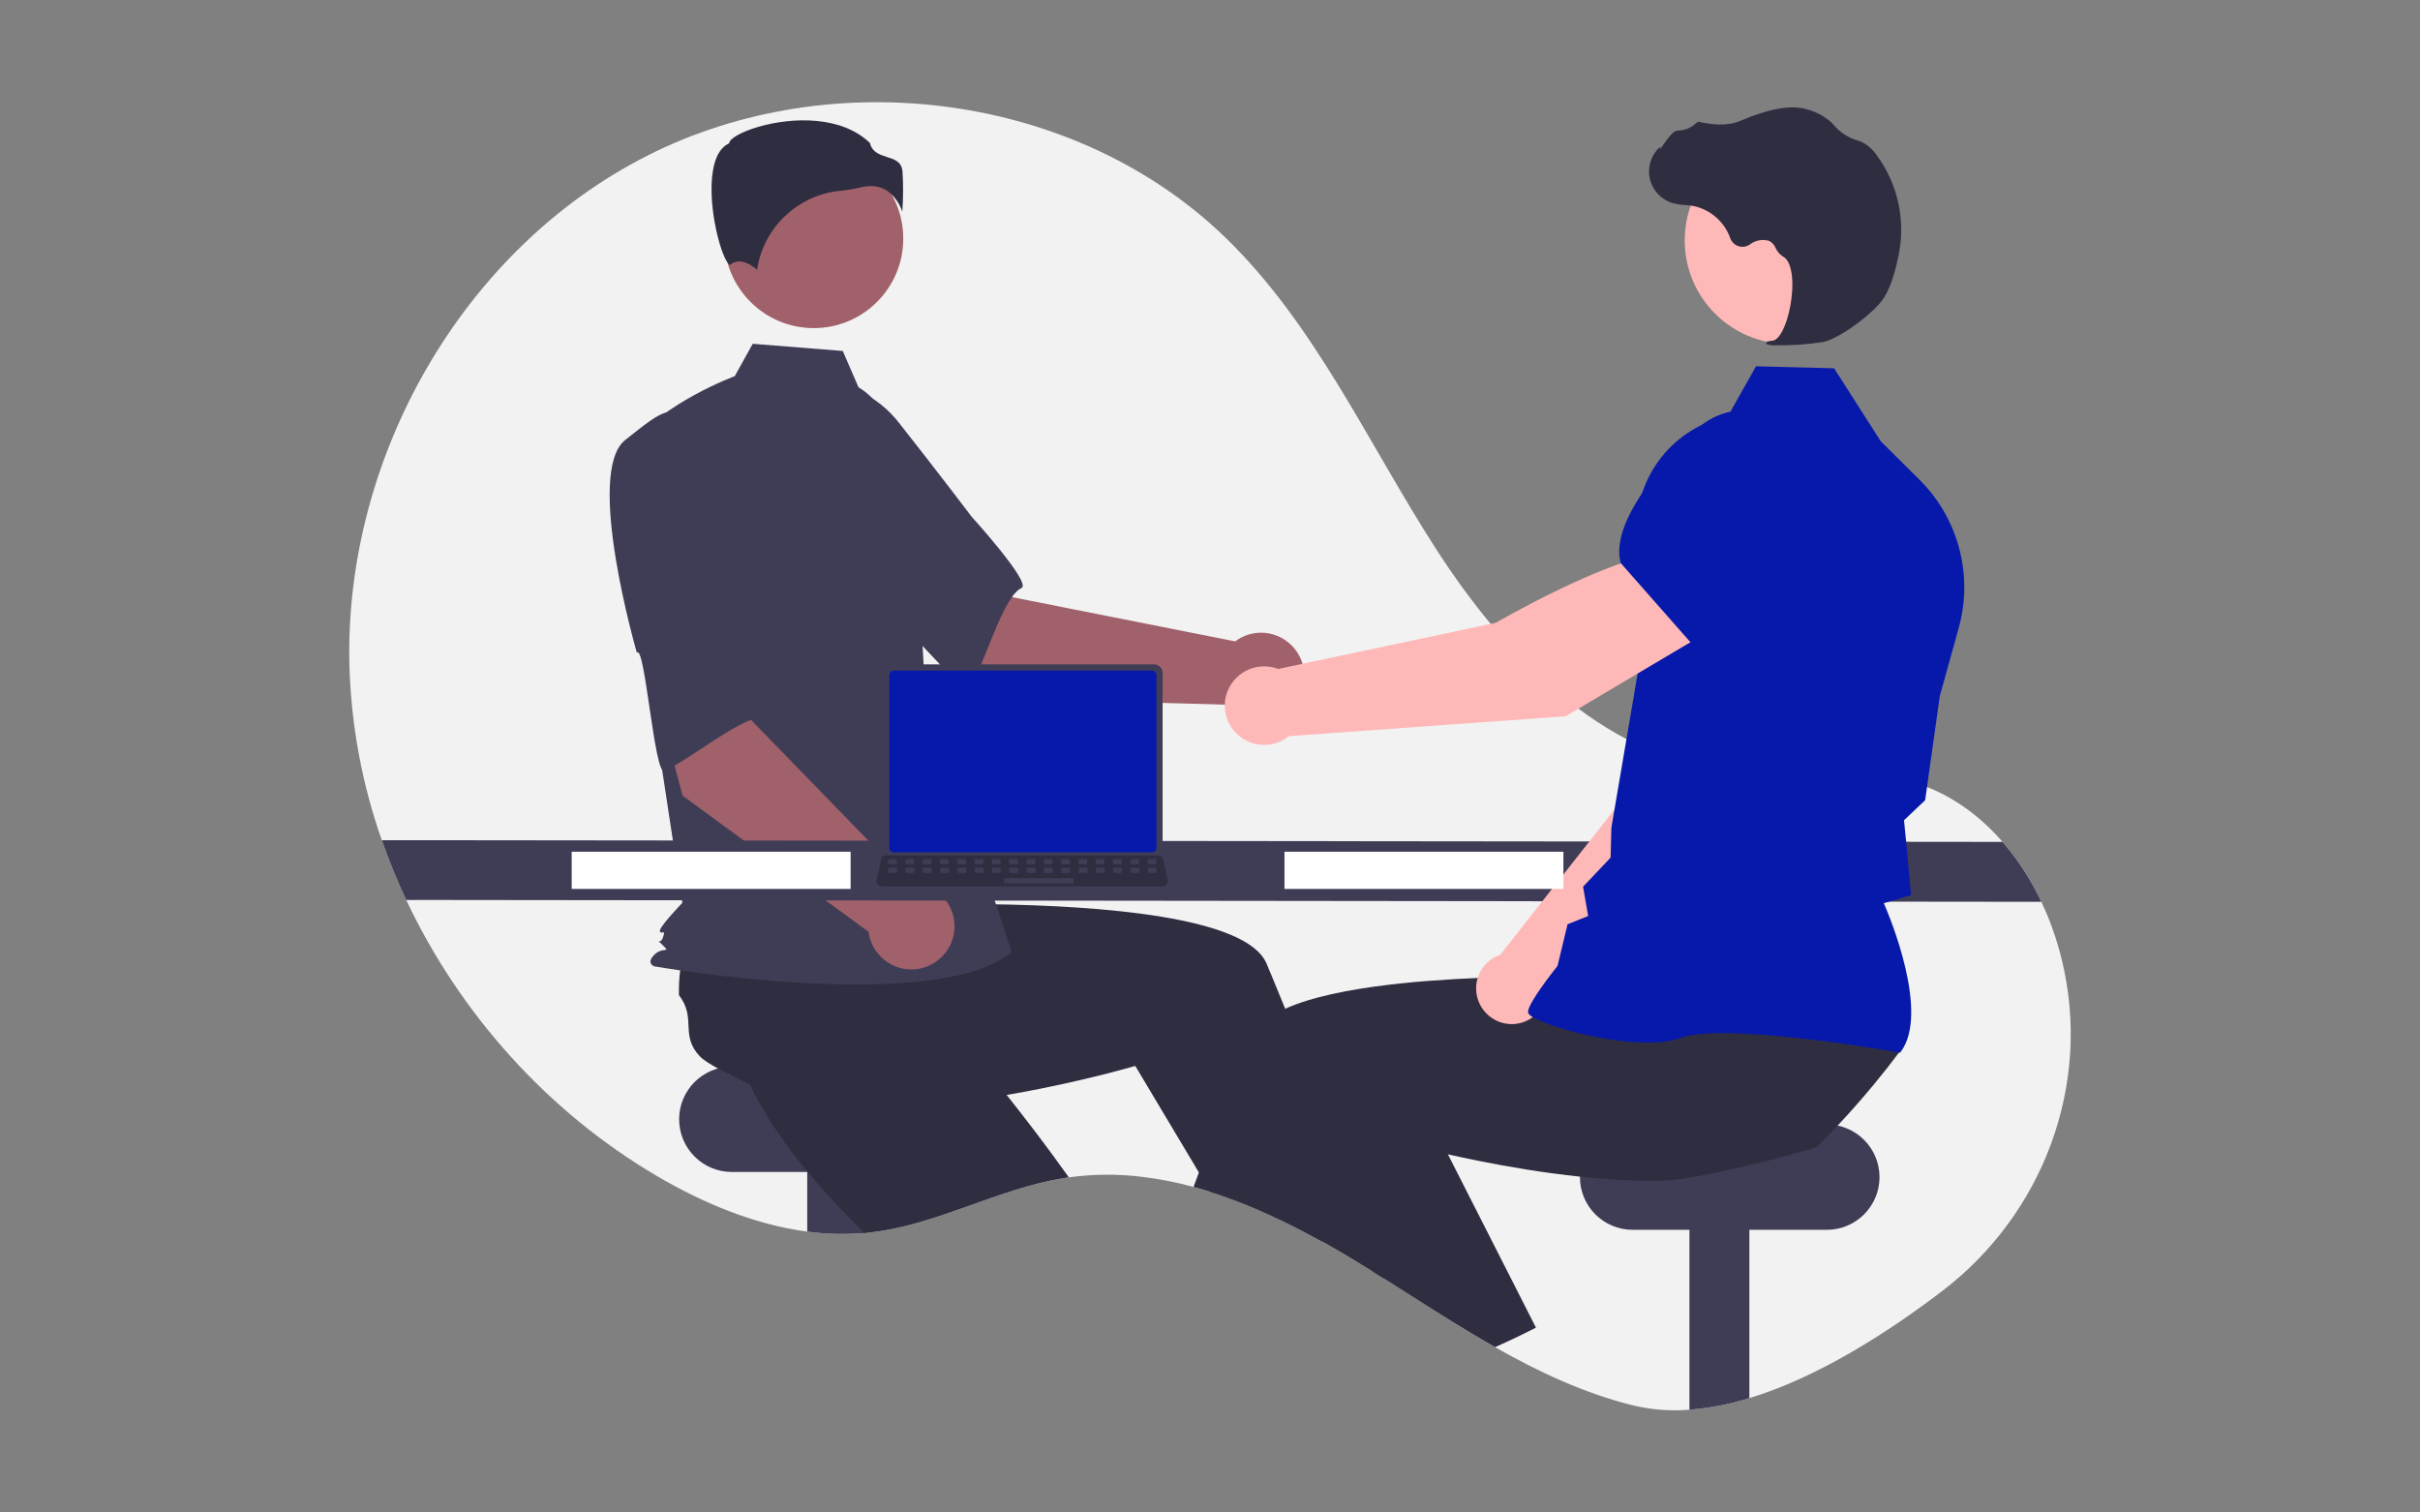 <?xml version="1.0" encoding="UTF-8" standalone="no"?>
<!DOCTYPE svg PUBLIC "-//W3C//DTD SVG 1.1//EN" "http://www.w3.org/Graphics/SVG/1.1/DTD/svg11.dtd">
<svg width="100%" height="100%" viewBox="0 0 800 500" version="1.1" xmlns="http://www.w3.org/2000/svg" xmlns:xlink="http://www.w3.org/1999/xlink" xml:space="preserve" xmlns:serif="http://www.serif.com/" style="fill-rule:evenodd;clip-rule:evenodd;stroke-linejoin:round;stroke-miterlimit:2;">
    <rect x="0" y="0" width="800" height="500" fill="#808080" stroke="none"/>
    <g transform="matrix(0.683,0,0,0.683,400,250)">
        <g id="undraw_interview_re_e5jn.svg" transform="matrix(1,0,0,1,-416.611,-316.555)">
            <clipPath id="_clip1">
                <rect x="0" y="0" width="833.222" height="633.11"/>
            </clipPath>
            <g clip-path="url(#_clip1)">
                <g transform="matrix(1,0,0,1,-183.389,-133.445)">
                    <path d="M954.314,708.907C927.014,729.697 893.754,750.757 861.054,760.687C851.627,763.635 841.9,765.517 832.054,766.297C822.849,767.037 813.584,766.318 804.604,764.167C781.004,758.297 759.114,748.017 737.934,736.007C731.014,732.077 724.174,727.967 717.374,723.767C706.274,716.907 695.284,709.807 684.264,702.877C682.614,701.827 680.974,700.797 679.324,699.777L679.314,699.777C676.654,698.107 673.987,696.461 671.314,694.837C670.844,694.547 670.374,694.267 669.894,693.977C664.844,690.917 659.707,687.927 654.484,685.007C653.844,684.657 653.204,684.297 652.564,683.947C642.458,678.342 632.071,673.258 621.444,668.717C614.464,665.777 607.394,663.127 600.254,660.867L600.244,660.867C597.514,660.007 594.774,659.197 592.024,658.457C583.778,656.195 575.374,654.55 566.884,653.537C555.184,652.121 543.35,652.215 531.674,653.817C530.884,653.927 530.104,654.037 529.314,654.167C497.714,659.227 468.874,676.287 437.134,680.307C436.104,680.437 435.084,680.557 434.054,680.647C433.614,680.687 433.174,680.737 432.734,680.767C423.51,681.557 414.228,681.329 405.054,680.087C379.424,676.707 354.464,666.217 331.994,652.997C279.464,622.087 236.864,574.577 210.964,519.557C206.516,510.128 202.567,500.471 199.134,490.627C189.534,463.33 184.247,434.703 183.464,405.777C181.034,305.417 238.064,204.727 327.604,159.337C417.154,113.947 534.954,128.957 607.174,198.687C650.984,240.987 676.334,298.307 709.304,349.517C742.274,400.717 789.134,449.627 849.574,457.087C880.364,460.887 912.584,453.537 942.094,463.097C958.434,468.397 972.374,478.537 983.604,491.457C991.154,500.225 997.472,509.981 1002.38,520.457C1005.98,528.031 1008.9,535.908 1011.11,543.997C1011.52,545.487 1011.9,546.977 1012.27,548.467C1026.97,608.507 1003.48,671.447 954.314,708.907Z" style="fill:rgb(242,242,242);fill-rule:nonzero;"/>
                </g>
                <path d="M304.665,492.272C304.665,478.198 293.239,466.772 279.165,466.772L185.165,466.772C171.091,466.772 159.665,478.198 159.665,492.272L159.665,492.272C159.665,506.346 171.091,517.772 185.165,517.772L279.165,517.772C293.239,517.772 304.665,506.346 304.665,492.272L304.665,492.272Z" style="fill:rgb(63,61,86);"/>
                <g transform="matrix(1,0,0,1,-183.389,-133.445)">
                    <path d="M434.054,638.217L434.054,680.647C424.398,681.581 414.666,681.394 405.054,680.087L405.054,638.217L434.054,638.217Z" style="fill:rgb(63,61,86);fill-rule:nonzero;"/>
                </g>
                <g transform="matrix(1,0,0,1,-183.389,-133.445)">
                    <path d="M531.674,653.817C530.884,653.927 530.104,654.037 529.314,654.167C497.714,659.227 468.874,676.287 437.134,680.307C436.104,680.437 435.084,680.557 434.054,680.647C433.614,680.687 433.174,680.737 432.734,680.767C424.984,673.177 417.234,665.097 409.954,656.727C406.004,652.197 402.184,647.577 398.594,642.897C389.274,630.817 381.374,618.397 376.154,606.197C376.684,600.347 373.044,586.817 371.304,576.457L371.294,576.447C370.554,572.097 370.154,568.317 370.524,565.887C372.644,551.867 384.094,553.477 387.614,539.737C390.789,537.102 394.17,534.724 397.724,532.627C398.314,532.277 398.914,531.927 399.534,531.577L437.734,505.177L452.334,519.497L474.554,541.297L498.634,564.907L478.194,585.557C478.194,585.557 495.274,605.247 515.244,631.497C520.604,638.547 526.174,646.077 531.674,653.817Z" style="fill:rgb(47,46,65);fill-rule:nonzero;"/>
                </g>
                <g transform="matrix(1,0,0,1,-183.389,-133.445)">
                    <path d="M861.054,638.217L861.054,760.687C851.627,763.635 841.9,765.517 832.054,766.297L832.054,638.217L861.054,638.217Z" style="fill:rgb(63,61,86);fill-rule:nonzero;"/>
                </g>
                <path d="M740.665,520.272C740.665,506.198 729.239,494.772 715.165,494.772L621.165,494.772C607.091,494.772 595.665,506.198 595.665,520.272L595.665,520.272C595.665,534.346 607.091,545.772 621.165,545.772L715.165,545.772C729.239,545.772 740.665,534.346 740.665,520.272L740.665,520.272Z" style="fill:rgb(63,61,86);"/>
                <g transform="matrix(1,0,0,1,-183.389,-133.445)">
                    <path d="M669.894,693.977C664.844,690.917 659.707,687.927 654.484,685.007C653.844,684.657 653.204,684.297 652.564,683.947L656.004,682.477L665.284,678.487L665.374,678.447L665.474,678.787L669.894,693.977Z" style="fill:rgb(255,182,182);fill-rule:nonzero;"/>
                </g>
                <g transform="matrix(1,0,0,1,-183.389,-133.445)">
                    <path d="M684.264,702.877C682.614,701.827 680.974,700.797 679.324,699.777L679.314,699.777C676.654,698.107 673.987,696.46 671.314,694.837C670.844,694.547 670.374,694.267 669.894,693.977C664.844,690.917 659.707,687.927 654.484,685.007C653.844,684.657 653.204,684.297 652.564,683.947C642.458,678.341 632.071,673.258 621.444,668.717C614.464,665.777 607.394,663.127 600.254,660.867L600.244,660.867L594.634,651.477L569.384,609.187L563.834,599.897C563.834,599.897 544.904,605.497 518.114,610.867C508.364,612.827 497.584,614.747 486.274,616.367C474.184,618.087 461.504,619.457 448.904,620.117C442.894,620.437 436.904,620.597 431.004,620.547C415.754,620.447 401.104,619.017 388.274,615.617C383.994,611.597 371.094,606.127 361.854,601.117L361.844,601.117C357.964,599.017 354.744,597.007 353.054,595.217C343.314,584.917 351.634,576.887 342.974,565.647C342.857,561.524 343.068,557.397 343.604,553.307C343.694,552.627 343.784,551.937 343.894,551.237L346.624,504.877L366.904,502.197L397.764,498.117L431.194,493.697L434.874,522.517C434.874,522.517 460.904,521.197 493.884,521.637C546.854,522.357 617.734,527.637 627.334,550.297C628.234,552.427 629.134,554.577 630.034,556.727C632.174,561.867 634.294,567.034 636.394,572.227C644.004,591.027 651.264,610.007 657.894,627.947C662.014,639.107 665.894,649.867 669.464,659.937C672.334,668.037 674.994,675.697 677.424,682.747C679.644,689.187 681.654,695.117 683.444,700.437C683.724,701.267 683.994,702.087 684.264,702.877Z" style="fill:rgb(47,46,65);fill-rule:nonzero;"/>
                </g>
                <g transform="matrix(1,0,0,1,-183.389,-133.445)">
                    <path d="M497.708,421.99L433.653,367.588L475.328,325.411L504.403,373.035L612.177,394.401C615.799,391.676 620.211,390.201 624.745,390.201C636.21,390.201 645.645,399.635 645.645,411.101C645.645,422.566 636.21,432.001 624.745,432.001C618.821,432.001 613.169,429.483 609.207,425.08L497.708,421.99Z" style="fill:rgb(160,97,106);fill-rule:nonzero;"/>
                </g>
                <g transform="matrix(1,0,0,1,-183.389,-133.445)">
                    <path d="M377.042,296.092C369.64,320.174 440.142,377.612 440.142,377.612C440.925,371.83 480.898,421.685 483.617,417.17C491.346,404.338 499.851,372.618 508.774,368.564C513.877,366.246 484.603,334.021 484.603,334.021C484.603,334.021 469.671,314.265 449.955,289.226C438.904,274.644 421.102,266.719 402.871,268.265C384.639,269.812 384.445,272.009 377.042,296.092Z" style="fill:rgb(63,61,86);fill-rule:nonzero;"/>
                </g>
                <circle cx="224.825" cy="66.009" r="43.324" style="fill:rgb(160,97,106);"/>
                <g transform="matrix(1,0,0,1,-183.389,-133.445)">
                    <path d="M429.876,271.412C439.21,276.961 444.793,287.156 447.998,297.531C453.932,316.738 457.504,336.597 458.635,356.668L462.02,416.757L503.946,544.705C467.61,575.451 331.027,551.692 331.027,551.692C331.027,551.692 326.835,550.295 331.027,546.102C335.22,541.909 339.301,545.624 335.109,541.431C330.916,537.239 333.807,541.909 335.204,537.717C336.602,533.524 335.204,536.319 333.807,534.922C332.409,533.524 344.626,520.946 344.626,520.946L333.445,447.503L319.47,299.363C336.241,278.4 369.968,266.042 369.968,266.042L378.683,250.356L422.257,253.841L429.876,271.412Z" style="fill:rgb(63,61,86);fill-rule:nonzero;"/>
                </g>
                <g transform="matrix(1,0,0,1,-183.389,-133.445)">
                    <path d="M443.928,176.437C447.295,178.948 449.79,182.453 451.061,186.456C451.549,179.913 451.58,173.344 451.154,166.797C450.643,162.196 447.404,161.161 443.653,159.962C440.266,158.879 436.435,157.655 435.405,153.188C421.786,139.94 398.079,140.608 381.854,145.229C372.927,147.772 367.79,151.039 367.33,152.953L367.235,153.347L366.872,153.529C359.991,156.97 358.651,167.835 358.74,176.344C358.907,192.375 364.443,210.583 367.561,212.062C367.726,212.14 367.768,212.11 367.839,212.05C372.534,208.298 378.263,212.335 380.78,214.53C383.826,194.094 400.556,178.246 421.126,176.311C424.402,175.994 427.651,175.449 430.851,174.68C432.474,174.26 434.142,174.041 435.818,174.028C438.704,173.985 441.534,174.825 443.928,176.437Z" style="fill:rgb(47,46,65);fill-rule:nonzero;"/>
                </g>
                <g transform="matrix(1,0,0,1,-183.389,-133.445)">
                    <path d="M389.338,487.262L376.085,480.475C375.129,479.794 374.561,478.69 374.561,477.517C374.561,475.524 376.2,473.885 378.193,473.885C378.59,473.885 378.985,473.95 379.361,474.078L392.614,480.865C393.57,481.546 394.139,482.65 394.139,483.823C394.139,485.816 392.499,487.455 390.506,487.455C390.109,487.455 389.714,487.39 389.338,487.262L389.338,487.262Z" style="fill:rgb(7,25,170);fill-rule:nonzero;"/>
                </g>
                <g transform="matrix(1,0,0,1,-183.389,-133.445)">
                    <path d="M344.735,469.078L322.934,387.916L381.193,376.887L378.06,432.597L454.607,511.415C454.891,511.403 455.176,511.397 455.46,511.397C466.926,511.397 476.36,520.832 476.36,532.298C476.36,543.763 466.926,553.198 455.46,553.198C445.001,553.198 436.071,545.346 434.732,534.973L344.735,469.078Z" style="fill:rgb(160,97,106);fill-rule:nonzero;"/>
                </g>
                <g transform="matrix(1,0,0,1,-183.389,-133.445)">
                    <path d="M316.972,296.916C297.197,312.528 322.579,399.851 322.579,399.851C326.508,395.539 331.075,459.276 335.878,457.106C349.529,450.938 374.551,429.668 384.197,431.402C389.713,432.393 383.934,389.242 383.934,389.242C383.934,389.242 382.871,364.501 380.873,332.694C380.065,314.415 369.918,297.779 354.037,288.693C338.156,279.607 336.747,281.305 316.972,296.916Z" style="fill:rgb(63,61,86);fill-rule:nonzero;"/>
                </g>
                <g transform="matrix(1,0,0,1,-183.389,-133.445)">
                    <path d="M1002.38,520.457L210.964,519.557C206.516,510.128 202.567,500.471 199.134,490.627L983.604,491.457C991.154,500.225 997.472,509.981 1002.38,520.457Z" style="fill:rgb(63,61,86);fill-rule:nonzero;"/>
                </g>
                <g transform="matrix(1,0,0,1,-183.389,-133.445)">
                    <path d="M750.314,730.277C746.224,732.257 742.097,734.167 737.934,736.007C731.014,732.077 724.174,727.967 717.374,723.767L742.594,712.687L750.314,730.277Z" style="fill:rgb(255,182,182);fill-rule:nonzero;"/>
                </g>
                <g transform="matrix(1,0,0,1,-183.389,-133.445)">
                    <path d="M934.194,592.477C930.094,597.977 925.864,603.367 921.504,608.647C917.484,613.517 913.357,618.294 909.124,622.977C907.374,624.917 905.604,626.847 903.794,628.757C900.464,632.327 897.06,635.837 893.584,639.287C887.324,641.257 874.644,644.727 861.054,647.967C851.164,650.317 840.794,652.547 832.054,653.967C827.161,654.845 822.212,655.373 817.244,655.547C811.344,655.597 805.354,655.437 799.344,655.117C792.564,654.757 785.774,654.197 779.064,653.477C761.614,651.647 744.714,648.797 730.134,645.867C724.794,644.807 719.774,643.727 715.154,642.677C706.404,640.707 699.084,638.867 693.784,637.467C687.814,635.907 684.414,634.897 684.414,634.897L669.464,659.937L661.704,672.927L656.004,682.477L654.484,685.007C653.844,684.657 653.204,684.297 652.564,683.947C642.458,678.341 632.071,673.258 621.444,668.717C614.464,665.777 607.394,663.127 600.254,660.867L600.244,660.867C597.514,660.007 594.774,659.197 592.024,658.457C592.884,656.147 593.754,653.821 594.634,651.477C596.274,647.107 597.947,642.697 599.654,638.247C603.344,628.607 607.164,618.827 611.094,609.097C614.314,601.107 617.594,593.147 620.914,585.297C622.444,581.677 625.554,578.497 629.904,575.707C631.983,574.396 634.151,573.233 636.394,572.227C648.844,566.557 667.184,562.867 687.394,560.497C689.064,560.307 690.744,560.117 692.434,559.937C709.164,558.177 726.914,557.267 743.514,556.847C751.824,556.637 759.844,556.557 767.304,556.547C769.714,556.547 772.057,556.554 774.334,556.567L774.344,556.567C780.494,556.597 786.154,556.687 791.134,556.787C792.104,556.807 793.044,556.837 793.964,556.857L793.974,556.857C794.594,556.867 795.204,556.887 795.804,556.897C806.694,557.177 813.374,557.517 813.374,557.517L815.964,537.197L816.494,533.097L816.994,529.197L816.994,529.187L817.054,528.697L817.464,528.687L824.664,528.547L885.184,527.367L918.244,526.717L913.004,549.177L904.354,586.237C905.234,592.097 934.494,587.507 934.194,592.477Z" style="fill:rgb(47,46,65);fill-rule:nonzero;"/>
                </g>
                <g transform="matrix(1,0,0,1,-183.389,-133.445)">
                    <path d="M757.774,726.577C755.304,727.837 752.814,729.077 750.314,730.277C746.224,732.257 742.097,734.167 737.934,736.007C731.014,732.077 724.174,727.967 717.374,723.767C706.274,716.907 695.284,709.807 684.264,702.877C682.614,701.827 680.974,700.797 679.324,699.777L679.314,699.777C674.774,693.037 670.144,686.017 665.474,678.787C665.404,678.687 665.344,678.587 665.284,678.487C664.084,676.647 662.89,674.794 661.704,672.927C654.234,661.227 646.724,649.027 639.434,636.567L657.894,627.947L692.214,611.927L698.134,609.167L715.154,642.677L730.334,672.567L733.714,679.217L757.774,726.577Z" style="fill:rgb(47,46,65);fill-rule:nonzero;"/>
                </g>
                <g transform="matrix(1,0,0,1,-183.389,-133.445)">
                    <path d="M762.946,565.695L850.447,481.311L874.699,412.641L838.926,397.086C820.552,414.687 800.69,469.51 800.69,469.51L740.477,546.115C740.008,546.275 739.54,546.446 739.077,546.65C732.842,549.4 728.799,555.601 728.799,562.416C728.799,571.869 736.577,579.648 746.03,579.648C754.25,579.648 761.382,573.765 762.946,565.695Z" style="fill:rgb(255,184,184);fill-rule:nonzero;"/>
                </g>
                <g transform="matrix(1,0,0,1,-183.389,-133.445)">
                    <path d="M828.86,404.753L874.236,419.158L874.407,419.13C891.295,416.301 905.309,388.717 914.091,366.076C920.053,350.666 912.972,333.049 898.004,326.051C887.07,321.03 874.182,322.656 864.839,330.236L841.538,349.275L828.86,404.753Z" style="fill:rgb(7,25,170);fill-rule:nonzero;"/>
                </g>
                <g transform="matrix(1,0,0,1,-183.389,-133.445)">
                    <path d="M934.012,593.49L934.277,593.138C948.434,574.361 929.071,527.864 926.143,521.121L939.307,517.222L937.013,492.158L935.908,480.982L946.143,471.262L946.177,471.014L953.216,420.921L962.426,387.768C969.484,362.281 962.221,334.877 943.465,316.233L924.638,297.54L902.081,262.234L864.262,261.257L850.662,285.416C824.668,290.721 806.005,314.071 806.559,340.595L807.84,404.91L794.269,484.598L793.889,499.072L780.569,513.128L783.032,527.337L773.069,531.306L768.193,551.497C766.331,553.827 754.037,569.367 753.925,573.7C753.908,574.35 754.372,574.991 755.385,575.715C763.343,581.409 807.822,593.746 827.841,586.329C849.164,578.435 932.735,593.261 933.577,593.412L934.012,593.49Z" style="fill:rgb(7,25,170);fill-rule:nonzero;"/>
                </g>
                <circle cx="696.48" cy="66.885" r="50.104" style="fill:rgb(255,184,184);"/>
                <g transform="matrix(1,0,0,1,-183.389,-133.445)">
                    <path d="M873.756,251.104C881.515,251.225 889.27,250.683 896.937,249.484C904.536,247.939 921.536,235.481 926.275,227.985C929.796,222.415 932.048,213.717 933.317,207.402C936.772,190.509 932.897,172.92 922.663,159.043C920.718,156.172 918.031,153.879 914.89,152.409C914.612,152.3 914.325,152.204 914.036,152.121C909.458,150.917 905.344,148.371 902.224,144.812C901.619,144.092 900.962,143.417 900.26,142.791C896.733,139.815 892.551,137.715 888.057,136.664C880.804,134.723 870.305,136.65 856.856,142.398C850.098,145.285 842.708,144.24 837.023,143.007C836.375,142.882 835.707,143.111 835.272,143.607C832.854,145.877 829.664,147.149 826.347,147.165C824.315,147.254 822.183,150.067 819.606,153.736C819.022,154.569 818.339,155.541 817.847,156.132L817.781,154.997L816.632,156.264C813.973,159.195 812.499,163.013 812.499,166.971C812.499,173.977 817.119,180.199 823.826,182.225C825.87,182.769 827.964,183.102 830.076,183.221C831.355,183.336 832.678,183.455 833.946,183.675C842.215,185.368 849.008,191.3 851.799,199.265C852.692,201.756 855.067,203.427 857.713,203.427C858.988,203.427 860.233,203.039 861.282,202.315C863.961,200.23 867.499,199.585 870.741,200.593C872.122,201.361 873.198,202.581 873.787,204.048C874.503,205.682 875.689,207.066 877.195,208.024C882.345,210.679 882.699,222.441 880.85,232.246C879.067,241.697 875.543,248.534 872.28,248.872C869.768,249.132 869.481,249.31 869.299,249.755L869.136,250.152L869.419,250.524C870.806,251.027 872.286,251.225 873.756,251.104Z" style="fill:rgb(47,46,65);fill-rule:nonzero;"/>
                </g>
                <g transform="matrix(1,0,0,1,-183.389,-133.445)">
                    <path d="M841.302,389.605L821.984,351.09C793.943,353.005 738.289,385.427 738.289,385.427L632.99,407.752C630.812,406.915 628.498,406.486 626.165,406.486C615.729,406.486 607.141,415.073 607.141,425.509C607.141,435.945 615.729,444.533 626.165,444.533C630.54,444.533 634.784,443.023 638.177,440.261L772.123,430.659L841.302,389.605Z" style="fill:rgb(255,184,184);fill-rule:nonzero;"/>
                </g>
                <g transform="matrix(1,0,0,1,-183.389,-133.445)">
                    <path d="M833.511,395.929L883.964,358.435L892.852,326.408C896.358,313.589 892.27,299.835 882.33,291.013C868.598,278.99 847.635,279.666 834.706,292.55C815.72,311.501 794.065,337.94 798.716,356.273L798.763,356.459L833.511,395.929Z" style="fill:rgb(7,25,170);fill-rule:nonzero;"/>
                </g>
                <rect x="452.665" y="362.772" width="135" height="18" style="fill:white;"/>
                <rect x="107.665" y="362.772" width="135" height="18" style="fill:white;"/>
                <g transform="matrix(1,0,0,1,-183.389,-133.445)">
                    <path d="M441.818,409.655L441.818,495.359C441.819,497.618 443.678,499.477 445.937,499.478L572.941,499.478C575.2,499.477 577.058,497.618 577.06,495.359L577.06,409.655C577.055,407.399 575.198,405.544 572.941,405.541L445.937,405.541C443.68,405.544 441.823,407.399 441.818,409.655Z" style="fill:rgb(63,61,86);fill-rule:nonzero;"/>
                </g>
                <g transform="matrix(1,0,0,1,-183.389,-133.445)">
                    <path d="M444.797,410.722L444.797,494.302C444.799,495.509 445.792,496.501 446.999,496.504L571.884,496.504C573.091,496.501 574.083,495.509 574.085,494.302L574.085,410.722C574.085,409.513 573.092,408.518 571.884,408.516L446.999,408.516C445.79,408.518 444.797,409.513 444.797,410.722Z" style="fill:rgb(7,25,170);fill-rule:nonzero;"/>
                </g>
                <g transform="matrix(1,0,0,1,-183.389,-133.445)">
                    <path d="M439.161,512.074C439.633,512.665 440.349,513.008 441.105,513.004L577.097,513.004C578.469,513.002 579.596,511.873 579.596,510.501C579.596,510.329 579.578,510.157 579.543,509.988L577.432,499.961C577.254,499.131 576.667,498.445 575.874,498.143C575.591,498.032 575.29,497.975 574.986,497.975L443.208,497.975C442.904,497.975 442.602,498.032 442.32,498.143C441.527,498.445 440.939,499.131 440.761,499.961L438.65,509.988C438.498,510.724 438.686,511.491 439.161,512.074Z" style="fill:rgb(47,46,65);fill-rule:nonzero;"/>
                </g>
                <g transform="matrix(-1,7.65714e-16,-7.65714e-16,-1,960.463,868.631)">
                    <path d="M574.02,500.27C574.02,500 573.801,499.781 573.532,499.781L570.32,499.781C570.05,499.781 569.832,500 569.832,500.27L569.832,501.806C569.832,502.076 570.05,502.294 570.32,502.294L573.532,502.294C573.801,502.294 574.02,502.076 574.02,501.806L574.02,500.27Z" style="fill:rgb(63,61,86);"/>
                </g>
                <g transform="matrix(-1,7.65714e-16,-7.65714e-16,-1,943.709,868.631)">
                    <path d="M565.643,500.27C565.643,500 565.424,499.781 565.155,499.781L561.943,499.781C561.673,499.781 561.455,500 561.455,500.27L561.455,501.806C561.455,502.076 561.673,502.294 561.943,502.294L565.155,502.294C565.424,502.294 565.643,502.076 565.643,501.806L565.643,500.27Z" style="fill:rgb(63,61,86);"/>
                </g>
                <g transform="matrix(-1,7.65714e-16,-7.65714e-16,-1,926.955,868.631)">
                    <path d="M557.266,500.27C557.266,500 557.047,499.781 556.778,499.781L553.566,499.781C553.296,499.781 553.078,500 553.078,500.27L553.078,501.806C553.078,502.076 553.296,502.294 553.566,502.294L556.778,502.294C557.047,502.294 557.266,502.076 557.266,501.806L557.266,500.27Z" style="fill:rgb(63,61,86);"/>
                </g>
                <g transform="matrix(-1,7.65714e-16,-7.65714e-16,-1,910.201,868.631)">
                    <path d="M548.889,500.27C548.889,500 548.67,499.781 548.401,499.781L545.189,499.781C544.919,499.781 544.701,500 544.701,500.27L544.701,501.806C544.701,502.076 544.919,502.294 545.189,502.294L548.401,502.294C548.67,502.294 548.889,502.076 548.889,501.806L548.889,500.27Z" style="fill:rgb(63,61,86);"/>
                </g>
                <g transform="matrix(-1,7.65714e-16,-7.65714e-16,-1,893.447,868.631)">
                    <path d="M540.512,500.27C540.512,500 540.293,499.781 540.024,499.781L536.812,499.781C536.542,499.781 536.324,500 536.324,500.27L536.324,501.806C536.324,502.076 536.542,502.294 536.812,502.294L540.024,502.294C540.293,502.294 540.512,502.076 540.512,501.806L540.512,500.27Z" style="fill:rgb(63,61,86);"/>
                </g>
                <g transform="matrix(-1,7.65714e-16,-7.65714e-16,-1,876.693,868.631)">
                    <path d="M532.135,500.27C532.135,500 531.916,499.781 531.647,499.781L528.435,499.781C528.165,499.781 527.947,500 527.947,500.27L527.947,501.806C527.947,502.076 528.165,502.294 528.435,502.294L531.647,502.294C531.916,502.294 532.135,502.076 532.135,501.806L532.135,500.27Z" style="fill:rgb(63,61,86);"/>
                </g>
                <g transform="matrix(-1,7.65714e-16,-7.65714e-16,-1,859.939,868.631)">
                    <path d="M523.758,500.27C523.758,500 523.539,499.781 523.27,499.781L520.058,499.781C519.788,499.781 519.57,500 519.57,500.27L519.57,501.806C519.57,502.076 519.788,502.294 520.058,502.294L523.27,502.294C523.539,502.294 523.758,502.076 523.758,501.806L523.758,500.27Z" style="fill:rgb(63,61,86);"/>
                </g>
                <g transform="matrix(-1,7.65714e-16,-7.65714e-16,-1,843.185,868.631)">
                    <path d="M515.381,500.27C515.381,500 515.162,499.781 514.893,499.781L511.681,499.781C511.411,499.781 511.193,500 511.193,500.27L511.193,501.806C511.193,502.076 511.411,502.294 511.681,502.294L514.893,502.294C515.162,502.294 515.381,502.076 515.381,501.806L515.381,500.27Z" style="fill:rgb(63,61,86);"/>
                </g>
                <g transform="matrix(-1,7.65714e-16,-7.65714e-16,-1,826.431,868.631)">
                    <path d="M507.004,500.27C507.004,500 506.785,499.781 506.516,499.781L503.304,499.781C503.034,499.781 502.816,500 502.816,500.27L502.816,501.806C502.816,502.076 503.034,502.294 503.304,502.294L506.516,502.294C506.785,502.294 507.004,502.076 507.004,501.806L507.004,500.27Z" style="fill:rgb(63,61,86);"/>
                </g>
                <g transform="matrix(-1,7.65714e-16,-7.65714e-16,-1,809.677,868.631)">
                    <path d="M498.627,500.27C498.627,500 498.408,499.781 498.139,499.781L494.927,499.781C494.657,499.781 494.439,500 494.439,500.27L494.439,501.806C494.439,502.076 494.657,502.294 494.927,502.294L498.139,502.294C498.408,502.294 498.627,502.076 498.627,501.806L498.627,500.27Z" style="fill:rgb(63,61,86);"/>
                </g>
                <g transform="matrix(-1,7.65714e-16,-7.65714e-16,-1,792.923,868.631)">
                    <path d="M490.25,500.27C490.25,500 490.031,499.781 489.762,499.781L486.55,499.781C486.28,499.781 486.062,500 486.062,500.27L486.062,501.806C486.062,502.076 486.28,502.294 486.55,502.294L489.762,502.294C490.031,502.294 490.25,502.076 490.25,501.806L490.25,500.27Z" style="fill:rgb(63,61,86);"/>
                </g>
                <g transform="matrix(-1,7.65714e-16,-7.65714e-16,-1,776.169,868.631)">
                    <path d="M481.873,500.27C481.873,500 481.654,499.781 481.385,499.781L478.173,499.781C477.903,499.781 477.685,500 477.685,500.27L477.685,501.806C477.685,502.076 477.903,502.294 478.173,502.294L481.385,502.294C481.654,502.294 481.873,502.076 481.873,501.806L481.873,500.27Z" style="fill:rgb(63,61,86);"/>
                </g>
                <g transform="matrix(-1,7.65714e-16,-7.65714e-16,-1,759.415,868.631)">
                    <path d="M473.496,500.27C473.496,500 473.277,499.781 473.008,499.781L469.796,499.781C469.526,499.781 469.308,500 469.308,500.27L469.308,501.806C469.308,502.076 469.526,502.294 469.796,502.294L473.008,502.294C473.277,502.294 473.496,502.076 473.496,501.806L473.496,500.27Z" style="fill:rgb(63,61,86);"/>
                </g>
                <g transform="matrix(-1,7.65714e-16,-7.65714e-16,-1,742.661,868.631)">
                    <path d="M465.119,500.27C465.119,500 464.9,499.781 464.631,499.781L461.419,499.781C461.15,499.781 460.931,500 460.931,500.27L460.931,501.806C460.931,502.076 461.15,502.294 461.419,502.294L464.631,502.294C464.9,502.294 465.119,502.076 465.119,501.806L465.119,500.27Z" style="fill:rgb(63,61,86);"/>
                </g>
                <g transform="matrix(-1,7.65714e-16,-7.65714e-16,-1,725.907,868.631)">
                    <path d="M456.742,500.27C456.742,500 456.524,499.781 456.254,499.781L453.042,499.781C452.773,499.781 452.554,500 452.554,500.27L452.554,501.806C452.554,502.076 452.773,502.294 453.042,502.294L456.254,502.294C456.524,502.294 456.742,502.076 456.742,501.806L456.742,500.27Z" style="fill:rgb(63,61,86);"/>
                </g>
                <g transform="matrix(-1,7.65714e-16,-7.65714e-16,-1,709.153,868.631)">
                    <path d="M448.365,500.27C448.365,500 448.147,499.781 447.877,499.781L444.665,499.781C444.396,499.781 444.177,500 444.177,500.27L444.177,501.806C444.177,502.076 444.396,502.294 444.665,502.294L447.877,502.294C448.147,502.294 448.365,502.076 448.365,501.806L448.365,500.27Z" style="fill:rgb(63,61,86);"/>
                </g>
                <g transform="matrix(-1,7.65714e-16,-7.65714e-16,-1,960.661,877.008)">
                    <path d="M574.119,504.458C574.119,504.189 573.9,503.97 573.631,503.97L570.419,503.97C570.149,503.97 569.931,504.189 569.931,504.458L569.931,505.995C569.931,506.264 570.149,506.483 570.419,506.483L573.631,506.483C573.9,506.483 574.119,506.264 574.119,505.995L574.119,504.458Z" style="fill:rgb(63,61,86);"/>
                </g>
                <g transform="matrix(-1,7.65714e-16,-7.65714e-16,-1,943.907,877.008)">
                    <path d="M565.742,504.458C565.742,504.189 565.523,503.97 565.254,503.97L562.042,503.97C561.772,503.97 561.554,504.189 561.554,504.458L561.554,505.995C561.554,506.264 561.772,506.483 562.042,506.483L565.254,506.483C565.523,506.483 565.742,506.264 565.742,505.995L565.742,504.458Z" style="fill:rgb(63,61,86);"/>
                </g>
                <g transform="matrix(-1,7.65714e-16,-7.65714e-16,-1,927.153,877.008)">
                    <path d="M557.365,504.458C557.365,504.189 557.146,503.97 556.877,503.97L553.665,503.97C553.395,503.97 553.177,504.189 553.177,504.458L553.177,505.995C553.177,506.264 553.395,506.483 553.665,506.483L556.877,506.483C557.146,506.483 557.365,506.264 557.365,505.995L557.365,504.458Z" style="fill:rgb(63,61,86);"/>
                </g>
                <g transform="matrix(-1,7.65714e-16,-7.65714e-16,-1,910.399,877.008)">
                    <path d="M548.988,504.458C548.988,504.189 548.769,503.97 548.5,503.97L545.288,503.97C545.018,503.97 544.8,504.189 544.8,504.458L544.8,505.995C544.8,506.264 545.018,506.483 545.288,506.483L548.5,506.483C548.769,506.483 548.988,506.264 548.988,505.995L548.988,504.458Z" style="fill:rgb(63,61,86);"/>
                </g>
                <g transform="matrix(-1,7.65714e-16,-7.65714e-16,-1,893.645,877.008)">
                    <path d="M540.611,504.458C540.611,504.189 540.392,503.97 540.123,503.97L536.911,503.97C536.641,503.97 536.423,504.189 536.423,504.458L536.423,505.995C536.423,506.264 536.641,506.483 536.911,506.483L540.123,506.483C540.392,506.483 540.611,506.264 540.611,505.995L540.611,504.458Z" style="fill:rgb(63,61,86);"/>
                </g>
                <g transform="matrix(-1,7.65714e-16,-7.65714e-16,-1,876.891,877.008)">
                    <path d="M532.234,504.458C532.234,504.189 532.015,503.97 531.746,503.97L528.534,503.97C528.264,503.97 528.046,504.189 528.046,504.458L528.046,505.995C528.046,506.264 528.264,506.483 528.534,506.483L531.746,506.483C532.015,506.483 532.234,506.264 532.234,505.995L532.234,504.458Z" style="fill:rgb(63,61,86);"/>
                </g>
                <g transform="matrix(-1,7.65714e-16,-7.65714e-16,-1,860.137,877.008)">
                    <path d="M523.857,504.458C523.857,504.189 523.638,503.97 523.369,503.97L520.157,503.97C519.887,503.97 519.669,504.189 519.669,504.458L519.669,505.995C519.669,506.264 519.887,506.483 520.157,506.483L523.369,506.483C523.638,506.483 523.857,506.264 523.857,505.995L523.857,504.458Z" style="fill:rgb(63,61,86);"/>
                </g>
                <g transform="matrix(-1,7.65714e-16,-7.65714e-16,-1,843.383,877.008)">
                    <path d="M515.48,504.458C515.48,504.189 515.261,503.97 514.992,503.97L511.78,503.97C511.51,503.97 511.292,504.189 511.292,504.458L511.292,505.995C511.292,506.264 511.51,506.483 511.78,506.483L514.992,506.483C515.261,506.483 515.48,506.264 515.48,505.995L515.48,504.458Z" style="fill:rgb(63,61,86);"/>
                </g>
                <g transform="matrix(-1,7.65714e-16,-7.65714e-16,-1,826.629,877.008)">
                    <path d="M507.103,504.458C507.103,504.189 506.884,503.97 506.615,503.97L503.403,503.97C503.133,503.97 502.915,504.189 502.915,504.458L502.915,505.995C502.915,506.264 503.133,506.483 503.403,506.483L506.615,506.483C506.884,506.483 507.103,506.264 507.103,505.995L507.103,504.458Z" style="fill:rgb(63,61,86);"/>
                </g>
                <g transform="matrix(-1,7.65714e-16,-7.65714e-16,-1,809.875,877.008)">
                    <path d="M498.726,504.458C498.726,504.189 498.507,503.97 498.238,503.97L495.026,503.97C494.756,503.97 494.538,504.189 494.538,504.458L494.538,505.995C494.538,506.264 494.756,506.483 495.026,506.483L498.238,506.483C498.507,506.483 498.726,506.264 498.726,505.995L498.726,504.458Z" style="fill:rgb(63,61,86);"/>
                </g>
                <g transform="matrix(-1,7.65714e-16,-7.65714e-16,-1,793.121,877.008)">
                    <path d="M490.349,504.458C490.349,504.189 490.13,503.97 489.861,503.97L486.649,503.97C486.379,503.97 486.161,504.189 486.161,504.458L486.161,505.995C486.161,506.264 486.379,506.483 486.649,506.483L489.861,506.483C490.13,506.483 490.349,506.264 490.349,505.995L490.349,504.458Z" style="fill:rgb(63,61,86);"/>
                </g>
                <g transform="matrix(-1,7.65714e-16,-7.65714e-16,-1,776.367,877.008)">
                    <path d="M481.972,504.458C481.972,504.189 481.753,503.97 481.484,503.97L478.272,503.97C478.002,503.97 477.784,504.189 477.784,504.458L477.784,505.995C477.784,506.264 478.002,506.483 478.272,506.483L481.484,506.483C481.753,506.483 481.972,506.264 481.972,505.995L481.972,504.458Z" style="fill:rgb(63,61,86);"/>
                </g>
                <g transform="matrix(-1,7.65714e-16,-7.65714e-16,-1,759.613,877.008)">
                    <path d="M473.595,504.458C473.595,504.189 473.376,503.97 473.107,503.97L469.895,503.97C469.625,503.97 469.407,504.189 469.407,504.458L469.407,505.995C469.407,506.264 469.625,506.483 469.895,506.483L473.107,506.483C473.376,506.483 473.595,506.264 473.595,505.995L473.595,504.458Z" style="fill:rgb(63,61,86);"/>
                </g>
                <g transform="matrix(-1,7.65714e-16,-7.65714e-16,-1,742.859,877.008)">
                    <path d="M465.218,504.458C465.218,504.189 464.999,503.97 464.73,503.97L461.518,503.97C461.248,503.97 461.03,504.189 461.03,504.458L461.03,505.995C461.03,506.264 461.248,506.483 461.518,506.483L464.73,506.483C464.999,506.483 465.218,506.264 465.218,505.995L465.218,504.458Z" style="fill:rgb(63,61,86);"/>
                </g>
                <g transform="matrix(-1,7.65714e-16,-7.65714e-16,-1,726.105,877.008)">
                    <path d="M456.841,504.458C456.841,504.189 456.622,503.97 456.353,503.97L453.141,503.97C452.872,503.97 452.653,504.189 452.653,504.458L452.653,505.995C452.653,506.264 452.872,506.483 453.141,506.483L456.353,506.483C456.622,506.483 456.841,506.264 456.841,505.995L456.841,504.458Z" style="fill:rgb(63,61,86);"/>
                </g>
                <g transform="matrix(-1,7.65714e-16,-7.65714e-16,-1,709.351,877.008)">
                    <path d="M448.464,504.458C448.464,504.189 448.246,503.97 447.976,503.97L444.764,503.97C444.495,503.97 444.276,504.189 444.276,504.458L444.276,505.995C444.276,506.264 444.495,506.483 444.764,506.483L447.976,506.483C448.246,506.483 448.464,506.264 448.464,505.995L448.464,504.458Z" style="fill:rgb(63,61,86);"/>
                </g>
                <g transform="matrix(-1,7.65714e-16,-7.65714e-16,-1,850.922,887.06)">
                    <path d="M533.909,509.484C533.909,509.215 533.691,508.996 533.421,508.996L500.89,508.996C500.62,508.996 500.402,509.215 500.402,509.484L500.402,511.021C500.402,511.29 500.62,511.509 500.89,511.509L533.421,511.509C533.691,511.509 533.909,511.29 533.909,511.021L533.909,509.484Z" style="fill:rgb(63,61,86);"/>
                </g>
            </g>
        </g>
        <g id="undraw_interview_re_e5jn.svg1" serif:id="undraw_interview_re_e5jn.svg">
        </g>
    </g>
</svg>
